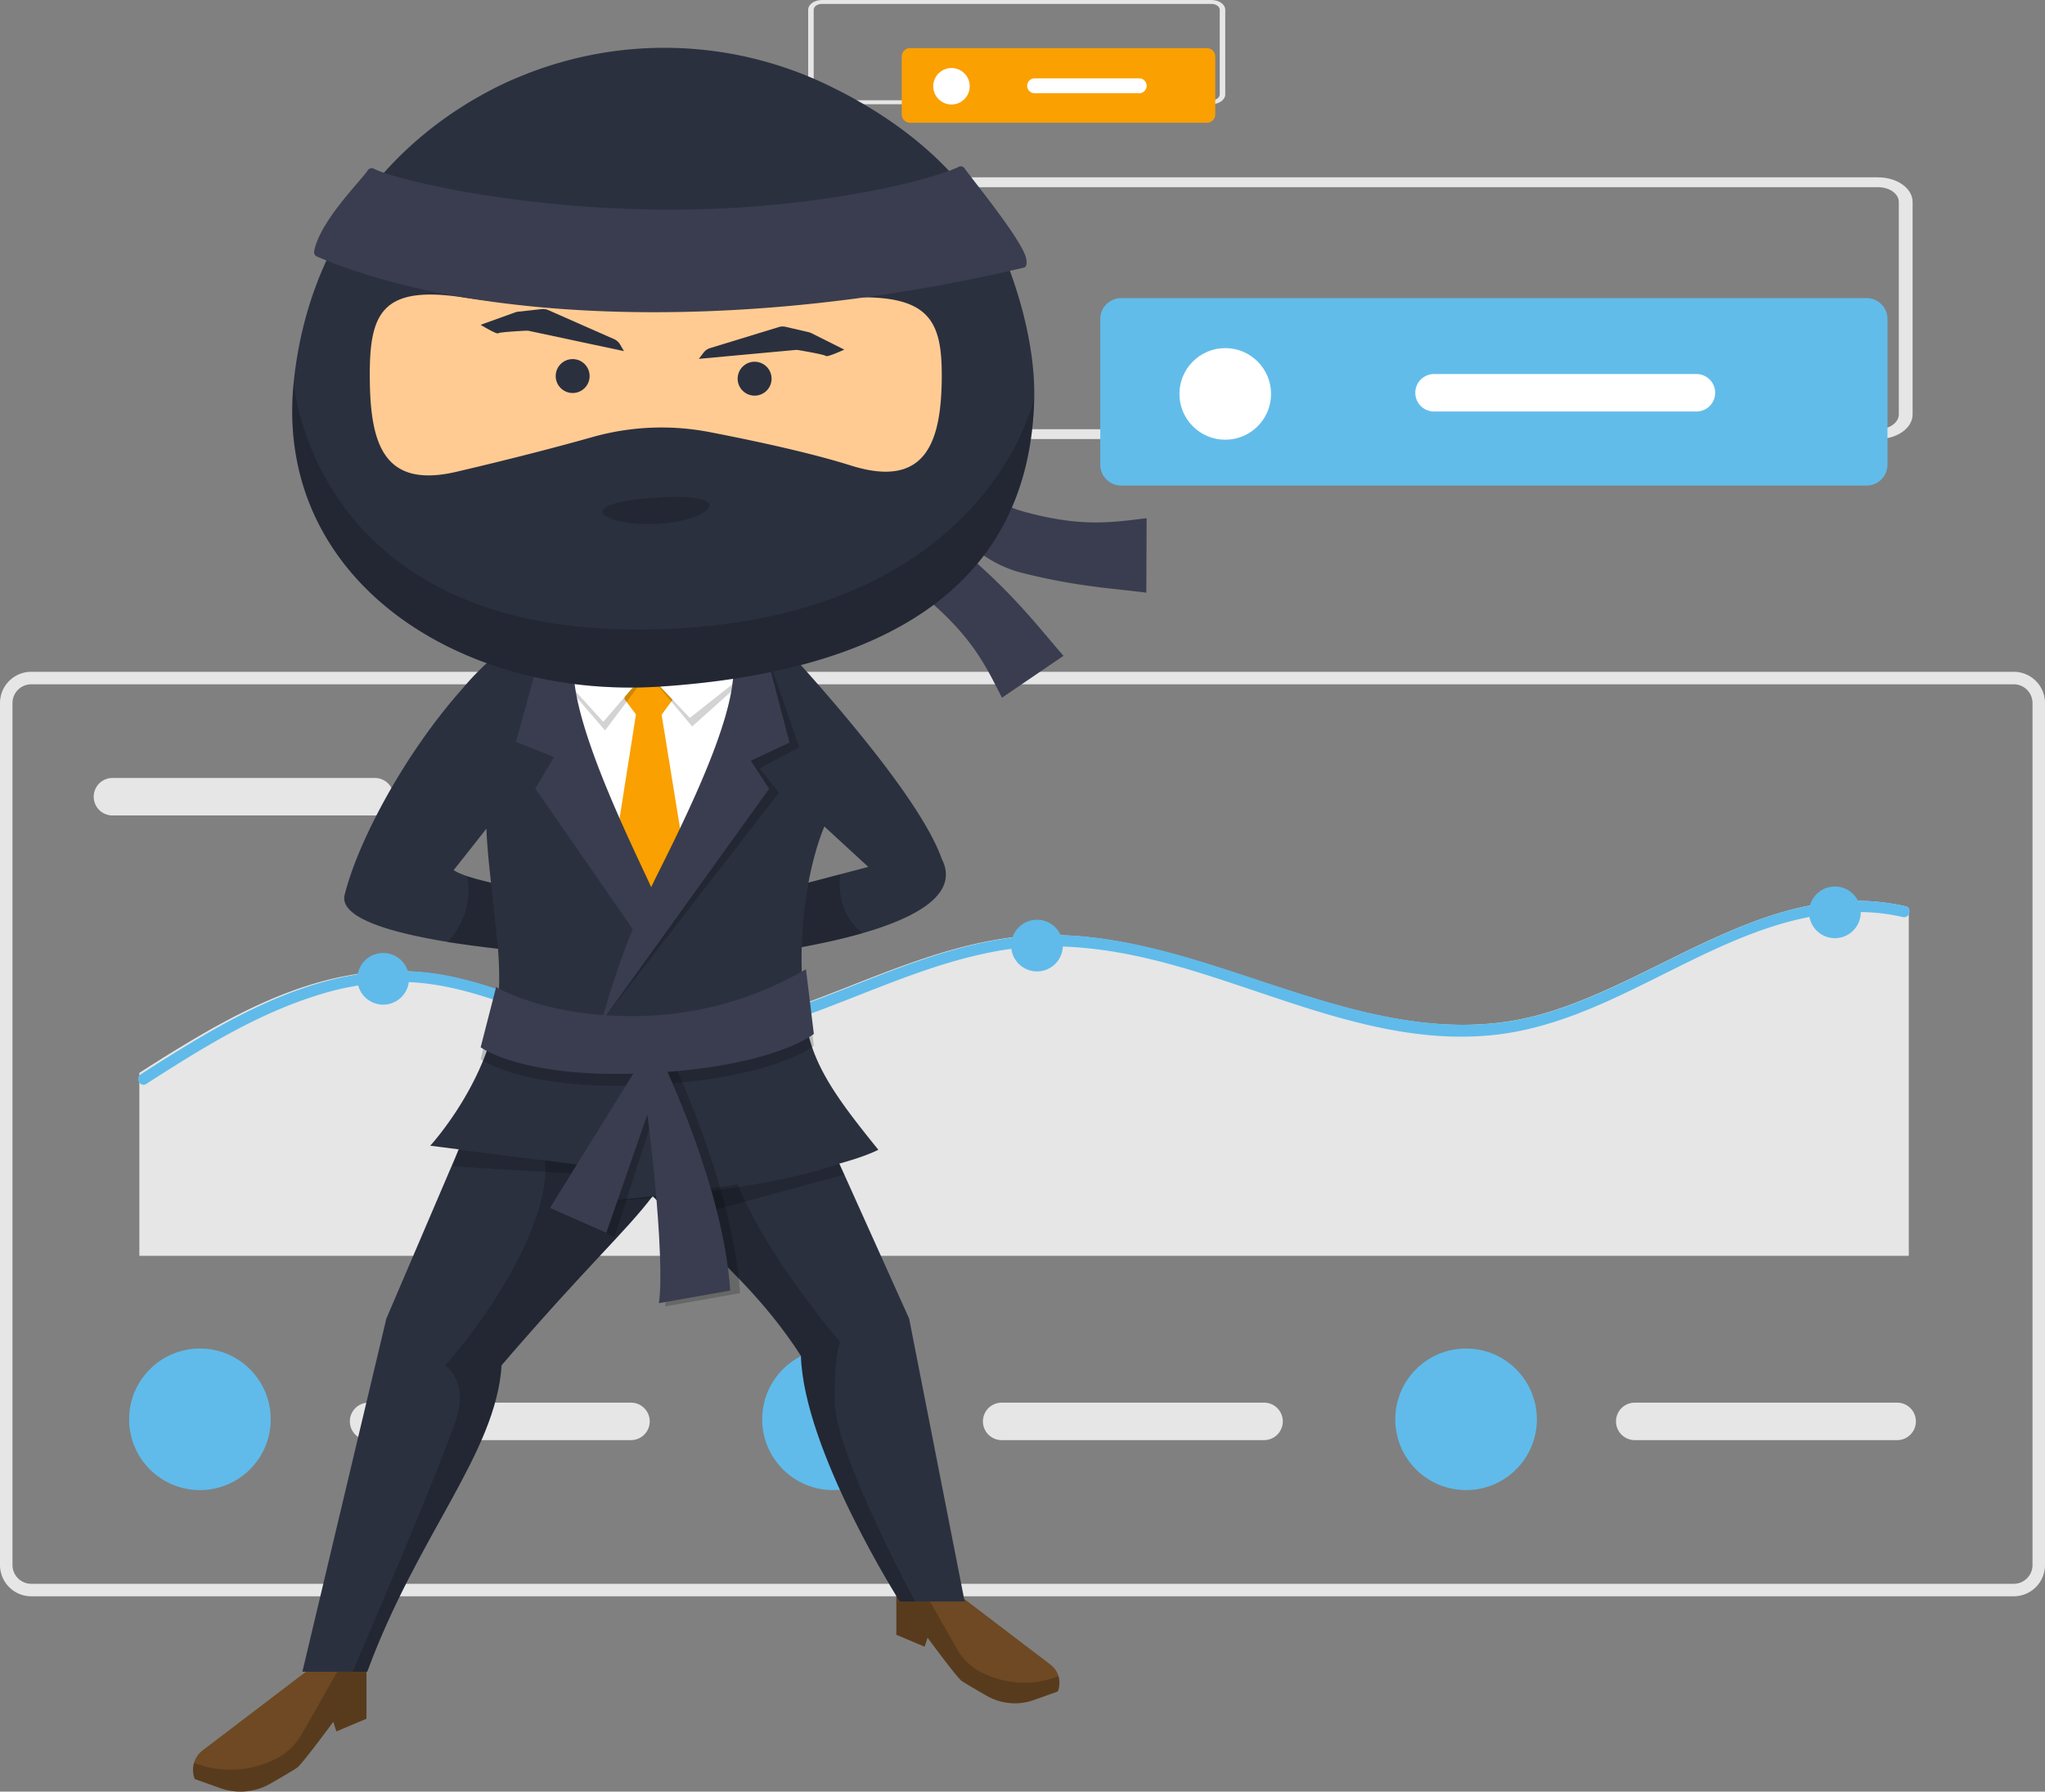 <svg xmlns="http://www.w3.org/2000/svg" width="488.29" height="427.852" viewBox="0 0 488.29 427.852"><rect x="0" y="0" width="488.29" height="427.852" fill="#808080" stroke="none"/><g transform="translate(-1066.019 -4161.646)"><g transform="translate(-32124 -2289.998)"><g transform="translate(33178.008 6374.949)"><path d="M1001.581,638.891H528.209a7.467,7.467,0,0,1-7.459-7.458V425.575a7.467,7.467,0,0,1,7.459-7.459h473.373a7.467,7.467,0,0,1,7.458,7.459V631.432a7.466,7.466,0,0,1-7.459,7.458ZM528.209,421.1a4.48,4.48,0,0,0-4.475,4.475V631.432a4.48,4.48,0,0,0,4.475,4.475h473.373a4.48,4.48,0,0,0,4.475-4.475V425.575a4.48,4.48,0,0,0-4.475-4.475Z" transform="translate(-508.739 -180.994)" fill="#e6e6e6"></path><path d="M547.725,443.616a4.475,4.475,0,0,0,0,8.95h62.652a4.475,4.475,0,0,0,0-8.95Z" transform="translate(-508.863 -181.135)" fill="#e6e6e6"></path><path d="M976.7,474.9V557.89H554.209V514.2c2.926-1.879,5.869-3.749,8.839-5.557,12.683-7.762,26.259-15.021,41.055-17.711a61.978,61.978,0,0,1,21.2-.265c7.424,1.226,14.531,3.784,21.566,6.35,6.938,2.54,13.894,5.16,21.151,6.633a61.929,61.929,0,0,0,21.451.423c13.585-2.037,26.348-7.5,39.058-12.436,12.79-4.966,25.968-9.658,39.809-10.276,13.664-.617,27.161,2.611,40.127,6.615,26.436,8.159,53.43,20.26,81.421,11.96,28.425-8.414,54.57-32.705,86.07-25.5A1.185,1.185,0,0,1,976.7,474.9Z" transform="translate(-508.923 -181.298)" fill="#e6e6e6"></path><path d="M976.694,476.348a1.275,1.275,0,0,1-1.447.635A47.105,47.105,0,0,0,963.8,475.8c-30.985.547-54.808,25.49-85.106,29.221-27.316,3.36-53.027-9.923-78.711-16.864-13.345-3.607-27.1-5.521-40.837-3.069-13.627,2.426-26.416,8-39.258,12.948-12.366,4.763-25.217,9.191-38.606,9.411-14.721.247-27.978-5.821-41.631-10.443-7.1-2.408-14.386-4.313-21.909-4.5a66.278,66.278,0,0,0-21.592,3.343c-14.509,4.613-27.581,12.833-40.308,21a1.131,1.131,0,0,1-.75.2,1.366,1.366,0,0,1-.582-2.487l.582-.37c2.919-1.879,5.857-3.749,8.82-5.557,12.657-7.762,26.2-15.021,40.97-17.711a61.722,61.722,0,0,1,21.151-.265c7.409,1.226,14.5,3.784,21.521,6.351,6.924,2.54,13.865,5.16,21.107,6.633a61.671,61.671,0,0,0,21.407.423c13.557-2.037,26.293-7.5,38.976-12.436,12.763-4.966,25.914-9.658,39.726-10.276,13.636-.617,27.1,2.611,40.044,6.615,26.381,8.159,53.318,20.26,81.251,11.96,28.366-8.414,54.456-32.705,85.891-25.5a1.183,1.183,0,0,1,.741.467A1.359,1.359,0,0,1,976.694,476.348Z" transform="translate(-508.922 -181.298)" fill="#60bbea"></path><circle cx="6.174" cy="6.174" r="6.174" transform="translate(97.325 304.267)" fill="#60bbea"></circle><circle cx="6.174" cy="6.174" r="6.174" transform="translate(253.442 296.329)" fill="#60bbea"></circle><circle cx="6.174" cy="6.174" r="6.174" transform="translate(443.958 288.391)" fill="#60bbea"></circle><path d="M609.225,593.616a4.475,4.475,0,0,0,0,8.95h62.652a4.475,4.475,0,1,0,0-8.95Z" transform="translate(-509.203 -181.963)" fill="#e6e6e6"></path><circle cx="16.906" cy="16.906" r="16.906" transform="translate(42.84 398.725)" fill="#60bbea"></circle><path d="M761.225,593.616a4.475,4.475,0,0,0,0,8.95h62.652a4.475,4.475,0,1,0,0-8.95Z" transform="translate(-510.042 -181.963)" fill="#e6e6e6"></path><circle cx="16.906" cy="16.906" r="16.906" transform="translate(194.001 398.725)" fill="#60bbea"></circle><path d="M913.225,593.616a4.475,4.475,0,1,0,0,8.95h62.652a4.475,4.475,0,1,0,0-8.95Z" transform="translate(-510.88 -181.963)" fill="#e6e6e6"></path><circle cx="16.906" cy="16.906" r="16.906" transform="translate(345.162 398.725)" fill="#60bbea"></circle><path d="M970.327,361.879H736.785c-4.553,0-8.242-2.628-8.247-5.867v-50.76c.005-3.239,3.695-5.867,8.247-5.867H970.327c4.553,0,8.242,2.628,8.247,5.867V356.01C978.57,359.249,974.88,361.875,970.327,361.879Zm-233.542-60.15c-2.732,0-4.945,1.577-4.948,3.521v50.759c0,1.943,2.217,3.518,4.948,3.52H970.327c2.732,0,4.946-1.577,4.949-3.52V305.251c0-1.943-2.217-3.518-4.949-3.52Z" transform="translate(-509.885 -180.339)" fill="#e6e6e6"></path><path d="M789.9,328.391a4.978,4.978,0,0,0-4.972,4.972V368.17a4.978,4.978,0,0,0,4.972,4.972H967.913a4.978,4.978,0,0,0,4.972-4.972V333.363a4.978,4.978,0,0,0-4.972-4.972Z" transform="translate(-510.197 -180.499)" fill="#62bcea"></path><circle cx="10.939" cy="10.939" r="10.939" transform="translate(293.627 159.825)" fill="#fff"></circle><path d="M865.036,346.616a4.475,4.475,0,0,0,0,8.95h62.652a4.475,4.475,0,0,0,0-8.95Z" transform="translate(-510.615 -180.6)" fill="#fff"></path><path d="M648.838,205.274H555.823c-1.813,0-3.283-1.047-3.285-2.337V182.721c0-1.29,1.471-2.337,3.285-2.337h93.015c1.813,0,3.283,1.047,3.285,2.337v20.216C652.121,204.227,650.651,205.273,648.838,205.274Zm-93.015-23.957c-1.088,0-1.97.628-1.971,1.4v20.216c0,.774.883,1.4,1.971,1.4h93.015c1.088,0,1.97-.628,1.971-1.4V182.721c0-.774-.883-1.4-1.971-1.4Z" transform="translate(-347.556 -103.689)" fill="#e6e6e6"></path><path d="M610.91,209.391a1.983,1.983,0,0,0-1.98,1.98v13.863a1.983,1.983,0,0,0,1.98,1.98h70.9a1.983,1.983,0,0,0,1.98-1.98V211.371a1.983,1.983,0,0,0-1.98-1.98Z" transform="translate(-381.611 -121.207)" fill="#faa000"></path><ellipse cx="4.357" cy="4.357" rx="4.357" ry="4.357" transform="translate(234.843 92.937)" fill="#fff"></ellipse><path d="M686.343,227.616a1.782,1.782,0,1,0,0,3.565H711.3a1.782,1.782,0,1,0,0-3.565Z" transform="translate(-427.286 -132.214)" fill="#fff"></path><g transform="translate(58.089 88.112)"><g transform="translate(0 0)"><path d="M1183.948,594.058h14.037V605.6l-7.175,3.029-.752-2.3s-7.337,9.98-8.6,10.931c-.62.466-3.563,2.188-6.4,3.824a14.356,14.356,0,0,1-12,1.083l-6.057-2.165h0a5.824,5.824,0,0,1,1.861-6.843Z" transform="translate(-1156.557 -206.578)" fill="#6e4923"></path><path d="M1176.654,615.13h0a14.652,14.652,0,0,0,5.888-5.717l8.821-15.532,6.62.316v11.546l-7.175,3.029-.752-2.3s-7.337,9.98-8.6,10.931c-.62.466-3.563,2.188-6.4,3.824a14.356,14.356,0,0,1-12,1.083l-6.057-2.165a4.419,4.419,0,0,1-.428-1.956,6.448,6.448,0,0,1,.233-1.9l2.407.784A23.912,23.912,0,0,0,1176.654,615.13Z" transform="translate(-1156.555 -206.716)" fill="#040505" opacity="0.2"></path><path d="M1264.223,583.169h-13.194v10.851l6.745,2.848.708-2.158s6.9,9.381,8.087,10.274c.583.439,3.349,2.059,6.016,3.594a13.5,13.5,0,0,0,11.283,1.019l5.693-2.035h0a5.474,5.474,0,0,0-1.749-6.432Z" transform="translate(-1083.082 -215.047)" fill="#6e4923"></path><path d="M1271.078,602.974h0a13.772,13.772,0,0,1-5.536-5.372l-8.29-14.6-6.224.3v10.851l6.745,2.848.708-2.158s6.9,9.381,8.087,10.273c.583.439,3.349,2.059,6.016,3.595a13.5,13.5,0,0,0,11.283,1.019l5.693-2.035a4.166,4.166,0,0,0,.4-1.838,6.086,6.086,0,0,0-.22-1.79l-2.261.738A22.469,22.469,0,0,1,1271.078,602.974Z" transform="translate(-1083.082 -215.177)" fill="#040505" opacity="0.2"></path><path d="M1297.178,535.693l-20.329-28.741-23.018,10.56-23.016-10.56-21.5,28.741L1191.3,577.8l-20.046,84.317h15.486c12.071-32.76,30.74-52.191,32.079-73.188,20.786-24.145,29.36-31.6,36.078-40.389,8.149,8.684,23.658,19.85,35.4,38.156.67,22.57,23.6,58.651,23.6,58.651h15.488L1316.13,577.8Z" transform="translate(-1145.13 -274.324)" fill="#2b303f"></path><path d="M1181.482,651.839c12.071-32.76,30.741-52.191,32.079-73.188,20.785-24.145,29.36-31.6,36.078-40.389,8.149,8.684,23.658,19.85,35.4,38.156.67,22.57,23.6,58.651,23.6,58.651h3.68s-19.059-35.229-19.209-47.588,1.341-14.295,1.341-14.295-21.518-25.109-26.295-42.963c-2.261-8.457-17.189-2.158-17.189-2.158l-31.866-7.893s9.083,5.212,2.531,23.678-21.592,34.845-21.592,34.845,5.063,3.3,3.127,11.257-25.166,61.887-25.166,61.887Z" transform="translate(-1139.876 -264.042)" fill="#040505" opacity="0.2"></path><path d="M1285.266,460.21c4.094,3.731-6.066.256-2.068,4.661,12.16,13.4,31.761,36.2,36.348,49.29,9.857,19.248-57.491,24.227-57.491,24.227l.839-12.016,39.107-10.3-10.476-9.646s-8.231,18.062-4.468,46.2c1.426,10.674,7.648,19.006,17.347,31-15.4,7.594-66.251,12.43-66.251,12.43l-1.243-8.348-39.5-5.054s12.035-13.1,15.488-29.557c2.841-13.541-1.36-29.754-2.085-46.161,0,0-4.9,6.272-7.811,9.9,5.452,3.863,38.449,7.859,38.449,7.859l-1.408,12.99s-65.126-2.53-63.126-14.691c3.1-12.869,14.412-34.03,28.143-49.444a64.589,64.589,0,0,1,13.5-12.185c7.817-5.379,23.285-13.484,34.488-13.667C1268.234,447.455,1270.715,446.946,1285.266,460.21Z" transform="translate(-1140.757 -320.469)" fill="#2b303f"></path><path d="M1192.688,524.109l32.858,4.11,1.242,8.348s38.575-2.329,56.884-9.107a7.586,7.586,0,0,0,1.241,2.62l-30.535,8.284-15.224-3.164-12.366,1.367-2.233-6.487-33.07-1.966Z" transform="translate(-1129.391 -260.98)" fill="#040505" opacity="0.2"></path><g transform="translate(83.124 138.911)"><path d="M1234.591,455.508l18.809,3.527s4.942,8.348-2.48,21.708-22.266,37.11-22.266,37.11-10.391-11.875-14.844-19.3-10.935-25.946-7.966-36.337S1224.2,454.023,1234.591,455.508Z" transform="translate(-1201.934 -454.235)" fill="#fff"></path><path d="M1223.326,461.631l2.373,1.781a2.193,2.193,0,0,1,.329,1.806l-3.893,5.319h-3.54l-4.057-5.378a2.436,2.436,0,0,1,.414-1.676l2.647-1.852Z" transform="translate(-1194.6 -448.483)" fill="#faa000"></path><path d="M1218.885,465.527l8.387,10.009,16.537-14.808-.407-4.108Z" transform="translate(-1191.206 -452.38)" fill="#262626" opacity="0.2"></path><path d="M1226.846,465.234l-8.486,11.251L1203.6,459.3l2.773-2.681Z" transform="translate(-1203.095 -452.38)" fill="#262626" opacity="0.2"></path><path d="M1224.2,465.353l4.927,30.377-7.9,13.475-7.9-12.623,4.927-31.229Z" transform="translate(-1195.522 -445.588)" fill="#faa000"></path><path d="M1218.9,465.37l7.814,8.238,17.088-13.514-.086-3.631Z" transform="translate(-1191.197 -452.502)" fill="#fff"></path><path d="M1227.066,464.043l-8.906,10.391-14.844-16.329,3.388-1.484Z" transform="translate(-1203.315 -452.38)" fill="#fff"></path></g><g transform="translate(68.69 222.868)" opacity="0.2"><path d="M1235.282,526.26c-29.914,1.509-40.086-6.162-40.086-6.162l3.7-14.4s11.961,7.447,34.73,6.94a82.14,82.14,0,0,0,39.237-11.177l1.888,15.452S1265.2,524.75,1235.282,526.26Z" transform="translate(-1195.196 -501.462)" fill="#040505"></path></g><g transform="translate(85.239 239.96)" opacity="0.2"><path d="M1227.647,511.713,1204.5,548.16l15.388,6.992,12.6-39.093S1228.855,508.954,1227.647,511.713Z" transform="translate(-1204.505 -511.076)" fill="#040505"></path></g><path d="M1216.859,509.768c3.024,12.75,7.165,52.355,5.515,62.932l17.916-3.177c-1.724-25.914-16.41-56.059-16.986-57.729Z" transform="translate(-1109.657 -272.134)" fill="#040505" opacity="0.2"></path><path d="M1211.419,546.484a190.309,190.309,0,0,1,12.983-34.451c8.724-17.456,23.656-47.594,16.777-55.91l9.086.564,8.386,24.186-9.467,5.052,4.617,5.808Z" transform="translate(-1113.889 -313.856)" fill="#040505" opacity="0.2"></path><path d="M1211.419,546.484a190.309,190.309,0,0,1,12.983-34.451c8.724-17.456,23.656-47.594,16.777-55.91l9.086.564,6.066,23.084-9.242,4.331,4.368,6.709Z" transform="translate(-1113.889 -313.856)" fill="#3a3d4f"></path><path d="M1234.137,519.091c-.957-2.32-1.995-4.69-3.113-7.07-8.3-17.664-22.494-48.155-15.413-56.3l-9.1.341-6.565,23.829,9.075,3.655-4.469,7.5,24.983,36.063A32.979,32.979,0,0,0,1234.137,519.091Z" transform="translate(-1122.809 -314.169)" fill="#3a3d4f"></path><g transform="translate(139.531 56.912)"><path d="M1238.536,414.889l-3.491-6.779a186.429,186.429,0,0,1,31.439,4.551c4.523,1.056,18.3,4.261,22.071,15.559,2.02,6.035.464,12.224-.912,17.685-1.536,6.106-2.32,10.005-.252,12.652l.007.009c1.6,2.032,4.921,3.013,8.192,3.842,12.62,3.207,19.452,2.112,27.628,1.12l-.071,17.779c-8.222-1.047-16.828-1.461-29.9-4.782-4.681-1.188-10.412-4.238-13.893-8.67l-.021-.029c-5.147-6.585-4.087-14.67-2.386-21.432,1.152-4.572,2.1-8.848,1.122-12.227C1275.549,425.471,1248.542,415.472,1238.536,414.889Z" transform="translate(-1235.045 -408.11)" fill="#3a3d4f"></path></g><g transform="translate(97.925 112.167)"><path d="M1219.213,439.191l-7.571.894a186.64,186.64,0,0,0,21.345,23.525c3.4,3.161,13.76,12.791,25.239,9.605,6.133-1.7,10.395-6.448,14.154-10.64,4.2-4.69,7-7.518,10.35-7.282l.011,0c2.578.187,5.25,2.395,7.765,4.643,9.714,8.674,12.624,14.951,16.37,22.284l14.7-10c-5.463-6.231-10.617-13.137-20.675-22.119-3.6-3.216-9.333-6.265-14.955-6.674l-.035,0c-8.338-.587-14.45,4.812-19.106,10-3.148,3.511-6.162,6.688-9.511,7.763C1248.675,463.967,1225.287,447.161,1219.213,439.191Z" transform="translate(-1211.641 -439.191)" fill="#3a3d4f"></path></g><g transform="translate(23.698)"><path d="M1347.058,459.7c-1.026,47.482-39.269,65.6-89.245,68.932-47.772,3.184-92.421-25.488-87.563-72.735,3.4-33.038,22.5-57.748,49.394-70.888,1.547-.756,3.348-1.538,5.315-2.332a89.964,89.964,0,0,1,71.281,1.609c.425.2.836.388,1.228.576,18.814,8.969,34.421,22.185,41.807,39.514C1344.18,435.88,1347.291,448.969,1347.058,459.7Z" transform="translate(-1169.888 -376.096)" fill="#2b303f"></path><path d="M1170.251,420.984c-4.859,47.247,39.791,75.918,87.563,72.735,49.976-3.332,88.219-21.45,89.245-68.932,0,0-11.493,53.969-92.036,55.309S1170.251,420.984,1170.251,420.984Z" transform="translate(-1169.888 -341.185)" fill="#040505" opacity="0.2"></path><path d="M1224.409,442.9c13.2-.638,20.3-7.774-.37-6.3S1211.936,443.507,1224.409,442.9Z" transform="translate(-1137.464 -329.193)" fill="#040505" opacity="0.2"></path><path d="M1201.021,451.56c14.3-3.347,25.112-6.213,32.591-8.323a60.571,60.571,0,0,1,27.879-1.141c10.345,2,23.914,4.892,33.642,7.961,17.87,5.637,21.592-5.506,21.742-20.7s-3.319-21.475-28.63-18.894c-22.609,2.306-57.236,3.714-85.774-.564-19.712-2.955-22.32,4.163-22.16,19.646S1183.709,455.612,1201.021,451.56Z" transform="translate(-1161.788 -350.318)" fill="#ffcb92"></path><circle cx="4.05" cy="4.05" r="4.05" transform="translate(106.354 74.966)" fill="#2b303f"></circle><circle cx="4.05" cy="4.05" r="4.05" transform="translate(62.909 74.336)" fill="#2b303f"></circle><path d="M1172.845,412.247a1.18,1.18,0,0,0,.656,1.317c37.383,15.9,101.89,18.473,168.982,2.6.471-.345.569-1.052.4-2-.754-4.267-12.867-18.967-14.746-21.671a1.07,1.07,0,0,0-1.356-.37c-6.93,3.4-36.239,10.659-71.677,10.243-35.738-.42-63.569-7.411-68.043-9.8a1.151,1.151,0,0,0-1.506.542C1183.59,395.885,1174.248,405.159,1172.845,412.247Z" transform="translate(-1167.605 -363.717)" fill="#3a3d4f"></path></g><path d="M1224.5,421.261l23-2.117a2.992,2.992,0,0,1,.8.03c1.426.242,6.27,1.084,6.521,1.4.3.372,4.409-1.518,4.409-1.518l-7.822-3.916a3.146,3.146,0,0,0-.688-.247l-5.506-1.28a3.109,3.109,0,0,0-1.614.055l-16.412,5.024a3.117,3.117,0,0,0-1.57,1.1Z" transform="translate(-1103.714 -346.982)" fill="#2b303f"></path><path d="M1229.419,421.242l-22.592-4.816a3.038,3.038,0,0,0-.793-.064c-1.445.071-6.354.336-6.642.62-.336.334-4.2-2.028-4.2-2.028l8.229-2.965a3.056,3.056,0,0,1,.713-.165l5.618-.62a3.094,3.094,0,0,1,1.6.245l15.7,6.924a3.1,3.1,0,0,1,1.429,1.275Z" transform="translate(-1126.505 -348.807)" fill="#2b303f"></path><path d="M1216.18,511.053c2.878,12.13,6.816,49.807,5.248,59.869l17.043-3.022c-1.639-24.652-15.612-53.331-16.158-54.92Z" transform="translate(-1110.186 -271.134)" fill="#3a3d4f"></path><g transform="translate(145.355 197.351)"><path d="M1247.577,487.108l-7.651,2.014a97.892,97.892,0,0,0-1.605,15.392c4.844-.885,9.882-1.987,14.563-3.339C1245.858,495.81,1247.577,487.108,1247.577,487.108Z" transform="translate(-1238.321 -487.108)" fill="#040505" opacity="0.2"></path></g><path d="M1201.16,488.916l1.671,15.788-12.122-1.541a18.226,18.226,0,0,0,4.8-15.783C1198.266,488.269,1201.16,488.916,1201.16,488.916Z" transform="translate(-1129.996 -289.546)" fill="#040505" opacity="0.2"></path><g transform="translate(85.239 239.728)"><path d="M1227.253,511.606,1204.5,548.261l13.451,5.968,13.415-38.661S1228.485,508.859,1227.253,511.606Z" transform="translate(-1204.505 -510.946)" fill="#3a3d4f"></path></g><g transform="translate(68.69 220.038)"><path d="M1235.282,524.67c-29.914,1.508-40.086-6.162-40.086-6.162l3.7-14.4s11.961,7.449,34.73,6.942a82.13,82.13,0,0,0,39.237-11.178l1.888,15.452S1265.2,523.16,1235.282,524.67Z" transform="translate(-1195.196 -499.87)" fill="#3a3d4f"></path></g></g></g></g></g></g></svg>